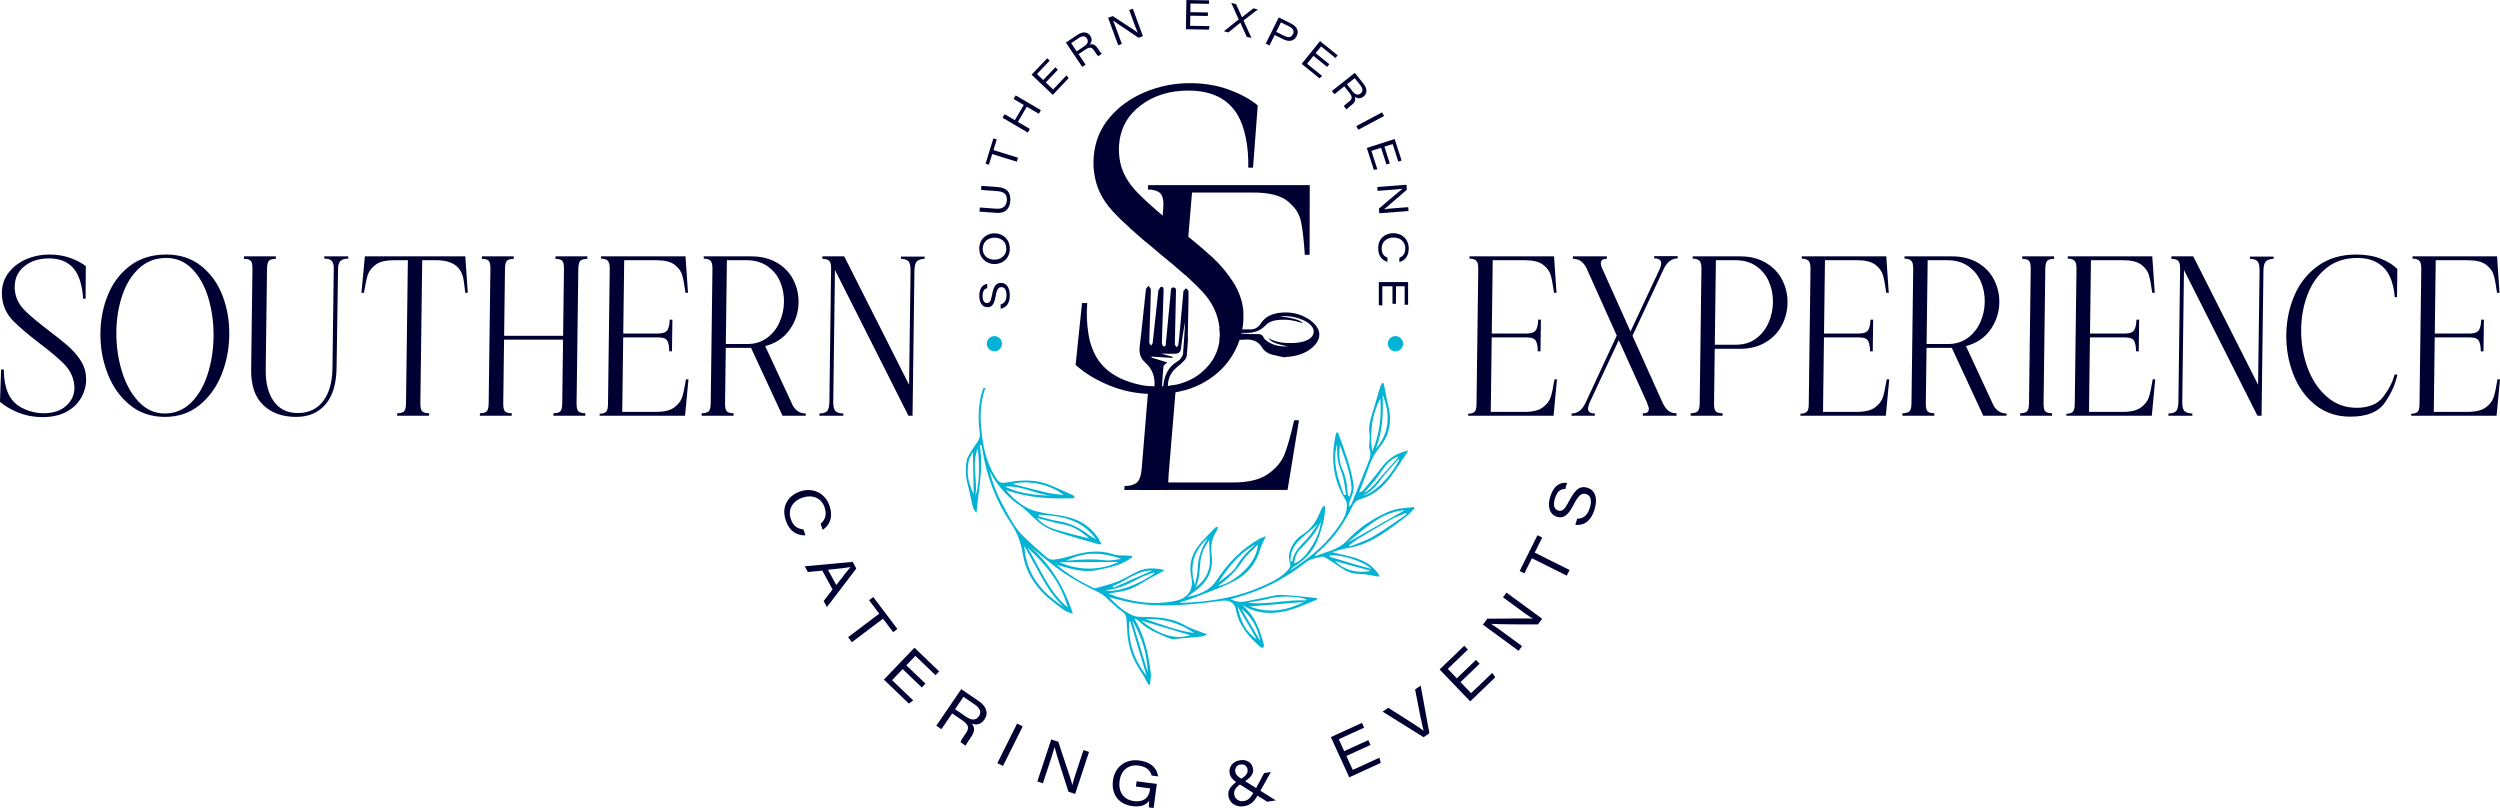 <?xml version="1.0" encoding="UTF-8"?><svg id="Layer_2" xmlns="http://www.w3.org/2000/svg" viewBox="0 0 1000.122 323.242"><g id="Components"><g id="d6a201e0-e1b5-4312-9e2a-963b17686416_1"><path d="M1.535,147.83c-.027,2.127.202,4.269.691,6.423.486,2.157,1.328,4.023,2.523,5.602,1.374,1.763,3.239,3.114,5.595,4.054,2.357.943,4.72,1.412,7.088,1.412,3.766,0,6.754-.97,8.967-2.915,2.21-1.943,3.335-4.342,3.372-7.197.011-.789-.07-1.579-.243-2.369-.511-2.733-1.877-5.208-4.094-7.425-2.22-2.217-5.494-4.965-9.823-8.244-4.453-3.401-7.845-6.288-10.184-8.656-2.337-2.369-3.793-5.04-4.359-8.015-.23-1.033-.337-2.156-.321-3.372.041-3.098.954-5.8,2.747-8.109,1.791-2.306,4.137-4.083,7.037-5.328,2.901-1.244,5.992-1.869,9.271-1.869,2.976,0,5.735.457,8.273,1.367,2.539.911,4.621,2.004,6.244,3.279l-.079,13.028h-1.001c-.095-2.125-.401-4.175-.923-6.149-.52-1.973-1.228-3.629-2.121-4.966-2.267-3.338-5.798-5.01-10.595-5.01-3.949,0-7.209,1.034-9.788,3.098-2.577,2.065-3.889,4.798-3.933,8.2-.016,1.216.15,2.459.499,3.735.638,2.248,1.993,4.359,4.063,6.331,2.071,1.974,5.09,4.48,9.059,7.517,3.126,2.369,5.593,4.328,7.395,5.877,1.802,1.549,3.403,3.294,4.805,5.237,1.403,1.945,2.272,3.979,2.609,6.103.108,1.094.159,1.884.153,2.37-.035,2.674-.737,5.163-2.102,7.469-1.367,2.309-3.348,4.145-5.947,5.513-2.599,1.366-5.752,2.049-9.456,2.049-3.401,0-6.583-.592-9.543-1.776-2.962-1.184-5.433-2.626-7.415-4.327l.442-12.937h1.094Z" style="fill:#003; stroke-width:0px;"/><path d="M80.464,106.379c3.817,3.037,6.666,7,8.547,11.888,1.881,4.891,2.783,10.128,2.712,15.715-.073,5.649-1.114,10.964-3.121,15.944-2.01,4.981-4.946,9.033-8.812,12.162-3.867,3.129-8.473,4.691-13.818,4.691-5.466,0-10.154-1.594-14.059-4.784-3.908-3.188-6.859-7.362-8.857-12.527-1.999-5.162-2.961-10.597-2.886-16.307.072-5.526,1.109-10.673,3.114-15.441,2.006-4.767,4.971-8.61,8.895-11.524,3.924-2.916,8.712-4.374,14.36-4.374,5.466,0,10.108,1.519,13.926,4.556ZM76.385,161.131c2.92-2.855,5.141-6.635,6.66-11.342,1.518-4.706,2.312-9.732,2.381-15.078.07-5.405-.607-10.522-2.033-15.351-1.427-4.828-3.577-8.731-6.453-11.708-2.878-2.973-6.351-4.462-10.421-4.462-4.251,0-7.868,1.366-10.848,4.099-2.983,2.733-5.231,6.347-6.746,10.842-1.515,4.495-2.308,9.323-2.374,14.485-.07,5.466.65,10.72,2.165,15.761,1.512,5.042,3.752,9.142,6.718,12.297,2.965,3.16,6.453,4.739,10.461,4.739,4.068,0,7.564-1.427,10.487-4.282Z" style="fill:#003; stroke-width:0px;"/><path d="M139.308,103.464c-1.155,0-2.068.213-2.743.637-.673.425-1.109,1.308-1.309,2.642l-.614,40.45c-.083,6.377-1.557,11.236-4.424,14.575-2.867,3.342-6.793,5.011-11.772,5.011-5.466,0-9.85-1.579-13.15-4.737-3.3-3.157-4.907-7.893-4.825-14.212l.52-40.268c.023-1.759-.236-2.869-.776-3.324s-1.419-.683-2.633-.683l.012-1.003h12.754l-.012,1.003c-1.216,0-2.098.228-2.652.683-.551.455-.84,1.565-.863,3.324l-.52,40.268c-.07,5.407,1.015,9.658,3.251,12.754,2.237,3.098,5.422,4.647,9.552,4.647,4.373,0,7.765-1.594,10.174-4.784,2.411-3.187,3.652-7.606,3.725-13.254l.524-40.54c-.165-1.336-.55-2.201-1.151-2.596-.603-.394-1.481-.592-2.634-.592l.011-.912h9.566l-.011.912Z" style="fill:#003; stroke-width:0px;"/><path d="M187.141,117.129h-1.001c-.056-.424-.264-2.019-.621-4.784-.362-2.763-1.457-4.828-3.292-6.194-1.836-1.366-4.393-2.05-7.673-2.05h-5.648l-.74,57.212c-.023,1.763.251,2.87.823,3.325.571.455,1.464.683,2.679.683l-.014,1.003h-12.754l.014-1.003c1.214,0,2.098-.228,2.649-.683.554-.455.84-1.562.863-3.325l.74-57.212h-5.557c-3.279,0-5.716.592-7.309,1.776-1.596,1.183-2.647,2.535-3.151,4.053-.507,1.519-1.023,3.918-1.552,7.198h-1.001l1.373-14.577h40.176l.996,14.577Z" style="fill:#003; stroke-width:0px;"/><path d="M234.962,103.555c-1.216,0-2.114.228-2.697.683-.583.455-.886,1.565-.909,3.324l-.695,53.751c-.023,1.763.252,2.87.823,3.325.571.455,1.464.683,2.679.683l-.014,1.003h-12.754l.014-1.003c1.214,0,2.098-.228,2.651-.683s.84-1.562.863-3.325l.329-25.418h-23.596l-.329,25.418c-.023,1.763.237,2.87.776,3.325.542.455,1.419.683,2.634.683l-.014,1.003h-12.754l.014-1.003c1.214,0,2.098-.228,2.651-.683.553-.455.84-1.562.863-3.325l.695-53.751c.023-1.759-.236-2.869-.776-3.324s-1.419-.683-2.633-.683l.012-1.003h12.754l-.012,1.003c-1.216,0-2.098.228-2.652.683-.551.455-.84,1.565-.863,3.324l-.345,26.785h23.596l.345-26.785c.023-1.759-.236-2.869-.776-3.324s-1.419-.683-2.633-.683l.012-1.003h12.754l-.012,1.003Z" style="fill:#003; stroke-width:0px;"/><path d="M275.425,151.747l-1.373,14.577h-34.163l.011-.82c1.092,0,1.915-.228,2.469-.683.551-.457.837-1.443.858-2.962l.702-54.297c.023-1.698-.268-2.806-.867-3.324-.602-.515-1.478-.774-2.632-.774l.011-.912h33.799l.996,14.577h-1.001c-.446-3.281-.9-5.679-1.365-7.198-.468-1.518-1.482-2.87-3.045-4.053-1.565-1.184-3.987-1.776-7.266-1.776h-12.846l-.379,29.335h14.121c1.945-.06,3.166-.592,3.666-1.595.497-1.001.759-2.323.779-3.962h1.094l-.164,12.663h-1.094c.022-1.64-.205-2.974-.676-4.008-.473-1.033-1.68-1.549-3.623-1.549h-14.121l-.386,29.79h13.483c3.281,0,5.717-.592,7.312-1.776,1.594-1.184,2.642-2.535,3.151-4.054.504-1.516,1.02-3.916,1.549-7.197h1.003Z" style="fill:#003; stroke-width:0px;"/><path d="M317.196,162.316c1.248,2.065,2.965,3.098,5.152,3.098l-.012.911h-9.292l-12.585-27.148h-10.113l-.287,22.137c-.023,1.763.237,2.87.776,3.325.542.455,1.419.683,2.634.683l-.014,1.003h-12.754l.014-1.003c1.214,0,2.113-.228,2.695-.683.584-.455.886-1.562.909-3.325l.695-53.751c.023-1.698-.268-2.806-.867-3.324-.602-.515-1.478-.774-2.632-.774l.011-.912h18.858c4.13,0,7.643.866,10.534,2.598,2.894,1.73,5.05,4.007,6.472,6.831,1.42,2.824,2.111,5.817,2.071,8.975-.053,4.007-1.239,7.652-3.558,10.931-2.32,3.281-5.582,5.466-9.788,6.56l11.081,23.869ZM298.929,137.627c3.037,0,5.659-.805,7.866-2.415,2.207-1.609,3.889-3.704,5.046-6.286,1.157-2.582,1.755-5.297,1.791-8.154.038-2.915-.489-5.633-1.58-8.154-1.092-2.521-2.781-4.569-5.068-6.149-2.289-1.579-5.042-2.369-8.261-2.369h-7.926l-.434,33.526h8.564Z" style="fill:#003; stroke-width:0px;"/><path d="M369.896,102.644l-.011.911c-1.275,0-2.267.305-2.973.911-.707.608-1.072,1.884-1.098,3.825l-.751,58.033h-1.64l-29.4-58.307-.682,52.657c-.026,2.006.306,3.296.997,3.873.691.577,1.705.866,3.041.866l-.012.911h-9.566l.012-.911c1.335,0,2.327-.289,2.972-.866.645-.577.981-1.867,1.007-3.873l.687-53.113c.023-1.698-.252-2.792-.823-3.278-.572-.485-1.464-.729-2.678-.729l.012-1.003h8.746l25.938,51.382.59-45.644c.027-2.003-.291-3.293-.953-3.87-.66-.577-1.627-.866-2.903-.866l.011-.911h9.475Z" style="fill:#003; stroke-width:0px;"/><path d="M622.874,151.747l-1.373,14.577h-34.163l.011-.82c1.092,0,1.915-.228,2.469-.683.551-.457.837-1.443.858-2.962l.702-54.297c.023-1.698-.268-2.806-.867-3.324-.602-.515-1.478-.774-2.632-.774l.011-.912h33.799l.996,14.577h-1.001c-.446-3.281-.9-5.679-1.365-7.198-.468-1.518-1.482-2.87-3.045-4.053-1.565-1.184-3.987-1.776-7.266-1.776h-12.846l-.379,29.335h14.121c1.945-.06,3.166-.592,3.666-1.595.497-1.001.759-2.323.779-3.962h1.094l-.164,12.663h-1.094c.022-1.64-.205-2.974-.676-4.008-.473-1.033-1.68-1.549-3.623-1.549h-14.121l-.386,29.79h13.483c3.281,0,5.717-.592,7.312-1.776,1.594-1.184,2.642-2.535,3.151-4.054.504-1.516,1.02-3.916,1.549-7.197h1.003Z" style="fill:#003; stroke-width:0px;"/><path d="M667.532,164.411c.78.608,1.84.911,3.176.911l-.014,1.003h-13.483l.014-1.003c.787.062,1.381-.06,1.781-.364.398-.302.602-.728.608-1.275.008-.606-.224-1.396-.698-2.369h.092l-11.426-25.235-11.807,25.325c-.316.912-.476,1.61-.482,2.096-.016,1.275.886,1.913,2.709,1.913l-.012.911h-9.293l.012-.911c2.308,0,4.117-1.306,5.426-3.918l12.652-27.24-12.31-27.422c-.714-1.153-1.464-1.988-2.245-2.506-.783-.515-1.781-.774-2.995-.774l.012-1.003h13.574l-.012,1.003c-1.58-.06-2.376.516-2.392,1.73-.005.425.079.912.255,1.458l11.6,25.873,11.806-25.236c.313-.787.474-1.457.481-2.003.018-1.336-.917-2.006-2.798-2.006l.012-.911h9.383l-.012.911c-2.247,0-4.056,1.308-5.424,3.918l-12.648,27.057,12.131,26.966c.77,1.458,1.546,2.492,2.329,3.098Z" style="fill:#003; stroke-width:0px;"/><path d="M706.56,105.195c2.893,1.763,5.049,4.053,6.471,6.877,1.42,2.825,2.111,5.847,2.069,9.066-.041,3.157-.794,6.149-2.258,8.973-1.464,2.824-3.634,5.102-6.51,6.834-2.88,1.73-6.32,2.596-10.329,2.596h-10.022l-.282,21.772c-.023,1.763.237,2.87.776,3.325.542.455,1.419.683,2.634.683l-.014,1.003h-12.754l.014-1.003c1.214,0,2.113-.228,2.695-.683.584-.455.886-1.562.909-3.325l.695-53.751c.023-1.698-.268-2.806-.867-3.324-.602-.515-1.478-.774-2.632-.774l.011-.912h18.858c4.13,0,7.643.882,10.534,2.642ZM694.568,137.901c3.037,0,5.657-.805,7.866-2.415,2.206-1.609,3.888-3.72,5.046-6.332,1.157-2.611,1.756-5.374,1.793-8.289.038-2.916-.505-5.649-1.625-8.201-1.122-2.55-2.811-4.614-5.067-6.194-2.258-1.579-4.998-2.369-8.216-2.369h-7.926l-.436,33.8h8.564Z" style="fill:#003; stroke-width:0px;"/><path d="M755.789,151.747l-1.373,14.577h-34.163l.011-.82c1.092,0,1.915-.228,2.469-.683.551-.457.837-1.443.858-2.962l.702-54.297c.023-1.698-.268-2.806-.867-3.324-.602-.515-1.478-.774-2.632-.774l.011-.912h33.799l.996,14.577h-1.001c-.446-3.281-.9-5.679-1.365-7.198-.468-1.518-1.482-2.87-3.045-4.053-1.565-1.184-3.987-1.776-7.266-1.776h-12.846l-.379,29.335h14.121c1.945-.06,3.166-.592,3.666-1.595.497-1.001.759-2.323.779-3.962h1.094l-.164,12.663h-1.094c.022-1.64-.205-2.974-.676-4.008-.473-1.033-1.68-1.549-3.623-1.549h-14.121l-.386,29.79h13.483c3.281,0,5.717-.592,7.312-1.776,1.594-1.184,2.642-2.535,3.151-4.054.504-1.516,1.02-3.916,1.549-7.197h1.003Z" style="fill:#003; stroke-width:0px;"/><path d="M797.56,162.316c1.248,2.065,2.965,3.098,5.152,3.098l-.012.911h-9.292l-12.585-27.148h-10.113l-.287,22.137c-.023,1.763.237,2.87.776,3.325.542.455,1.419.683,2.634.683l-.014,1.003h-12.754l.014-1.003c1.214,0,2.113-.228,2.695-.683.584-.455.886-1.562.909-3.325l.695-53.751c.023-1.698-.268-2.806-.867-3.324-.602-.515-1.478-.774-2.632-.774l.011-.912h18.858c4.13,0,7.643.866,10.534,2.598,2.894,1.73,5.05,4.007,6.472,6.831,1.42,2.824,2.111,5.817,2.071,8.975-.053,4.007-1.239,7.652-3.558,10.931-2.32,3.281-5.582,5.466-9.788,6.56l11.081,23.869ZM779.293,137.627c3.037,0,5.659-.805,7.866-2.415,2.207-1.609,3.889-3.704,5.046-6.286,1.157-2.582,1.755-5.297,1.791-8.154.038-2.915-.489-5.633-1.58-8.154-1.092-2.521-2.781-4.569-5.068-6.149-2.289-1.579-5.042-2.369-8.261-2.369h-7.926l-.434,33.526h8.564Z" style="fill:#003; stroke-width:0px;"/><path d="M821.734,103.555c-1.216,0-2.098.228-2.652.683-.551.455-.84,1.565-.863,3.324l-.695,53.751c-.023,1.763.237,2.87.776,3.325.542.455,1.419.683,2.634.683l-.014,1.003h-12.754l.014-1.003c1.214,0,2.098-.228,2.651-.683.553-.455.84-1.562.863-3.325l.695-53.751c.023-1.759-.236-2.869-.776-3.324-.541-.455-1.419-.683-2.633-.683l.012-1.003h12.754l-.012,1.003Z" style="fill:#003; stroke-width:0px;"/><path d="M862.197,151.747l-1.373,14.577h-34.163l.011-.82c1.092,0,1.915-.228,2.469-.683.551-.457.837-1.443.858-2.962l.702-54.297c.023-1.698-.268-2.806-.867-3.324-.602-.515-1.478-.774-2.632-.774l.011-.912h33.799l.996,14.577h-1.001c-.446-3.281-.9-5.679-1.365-7.198-.468-1.518-1.482-2.87-3.045-4.053-1.565-1.184-3.987-1.776-7.266-1.776h-12.846l-.379,29.335h14.121c1.945-.06,3.166-.592,3.666-1.595.497-1.001.759-2.323.779-3.962h1.094l-.164,12.663h-1.094c.022-1.64-.205-2.974-.676-4.008-.473-1.033-1.68-1.549-3.623-1.549h-14.121l-.386,29.79h13.483c3.281,0,5.717-.592,7.312-1.776,1.594-1.184,2.642-2.535,3.151-4.054.504-1.516,1.02-3.916,1.549-7.197h1.003Z" style="fill:#003; stroke-width:0px;"/><path d="M909.567,102.644l-.011.911c-1.275,0-2.267.305-2.973.911-.707.608-1.072,1.884-1.098,3.825l-.751,58.033h-1.64l-29.4-58.307-.682,52.657c-.026,2.006.306,3.296.997,3.873.691.577,1.705.866,3.041.866l-.012.911h-9.566l.012-.911c1.335,0,2.327-.289,2.972-.866.645-.577.981-1.867,1.007-3.873l.687-53.113c.023-1.698-.252-2.792-.823-3.278-.572-.485-1.464-.729-2.678-.729l.012-1.003h8.746l25.938,51.382.59-45.644c.027-2.003-.291-3.293-.953-3.87-.66-.577-1.627-.866-2.903-.866l.011-.911h9.475Z" style="fill:#003; stroke-width:0px;"/><path d="M926.288,162.042c-3.908-3.098-6.846-7.166-8.815-12.208-1.97-5.041-2.917-10.353-2.846-15.943.072-5.587,1.156-10.825,3.255-15.715,2.098-4.888,5.246-8.838,9.446-11.842,4.198-3.007,9.273-4.511,15.226-4.511,3.766,0,7.068.562,9.908,1.686,2.84,1.125,5.038,2.506,6.598,4.144l-.145,11.207h-.911c-.102-1.64-.384-3.339-.846-5.102-.465-1.76-1.111-3.309-1.943-4.647-1.072-1.76-2.633-3.187-4.682-4.281-2.053-1.094-4.535-1.64-7.45-1.64-4.861,0-8.96,1.321-12.306,3.962-3.344,2.642-5.864,6.136-7.56,10.478-1.695,4.343-2.576,9.034-2.641,14.075-.069,5.345.76,10.417,2.491,15.214,1.729,4.798,4.289,8.701,7.683,11.707,3.392,3.006,7.396,4.51,12.013,4.51,4.858,0,8.4-1.458,10.624-4.374,2.224-2.913,3.751-5.889,4.58-8.927h1.094c-.718,3.706-2.374,7.442-4.974,11.205-2.599,3.767-7.21,5.649-13.829,5.649-5.407,0-10.063-1.549-13.971-4.647Z" style="fill:#003; stroke-width:0px;"/><path d="M1000.122,151.747l-1.373,14.577h-34.163l.011-.82c1.092,0,1.915-.228,2.469-.683.551-.457.837-1.443.858-2.962l.702-54.297c.023-1.698-.268-2.806-.867-3.324-.602-.515-1.478-.774-2.632-.774l.011-.912h33.799l.996,14.577h-1.001c-.446-3.281-.9-5.679-1.365-7.198-.468-1.518-1.482-2.87-3.045-4.053-1.565-1.184-3.987-1.776-7.266-1.776h-12.846l-.379,29.335h14.121c1.945-.06,3.166-.592,3.666-1.595.497-1.001.759-2.323.779-3.962h1.094l-.164,12.663h-1.094c.022-1.64-.205-2.974-.676-4.008-.473-1.033-1.68-1.549-3.623-1.549h-14.121l-.386,29.79h13.483c3.281,0,5.717-.592,7.312-1.776,1.594-1.184,2.642-2.535,3.151-4.054.504-1.516,1.02-3.916,1.549-7.197h1.003Z" style="fill:#003; stroke-width:0px;"/><path d="M322.22,214.181c-3.2.02-6.292-1.284-7.9-6.081-1.87-5.578,1.016-9.909,5.838-11.525,4.798-1.608,9.893.418,11.692,5.783,1.624,4.844-.209,8.009-2.752,9.597l-.815-2.433c1.527-1.328,2.705-3.222,1.598-6.531-1.292-3.853-4.936-5.234-8.812-3.934-3.806,1.275-6.03,4.597-4.725,8.496,1.062,3.167,2.829,3.968,5.075,4.242l.801,2.387Z" style="fill:#003; stroke-width:0px;"/><path d="M328.974,228.278l-5.803.545-1.237-2.275,19.176-1.782,1.454,2.672-11.757,15.419-1.31-2.407,3.575-4.641-4.098-7.531ZM334.563,234.06c3.255-4.24,4.802-6.245,5.663-7.166l-.012-.022c-1.186.219-4.428.623-8.987,1.058l3.336,6.13Z" style="fill:#003; stroke-width:0px;"/><path d="M351.729,245.501l-4.07-5.392,1.691-1.275,9.642,12.773-1.691,1.278-4.055-5.373-12.436,9.388-1.517-2.011,12.436-9.386Z" style="fill:#003; stroke-width:0px;"/><path d="M368.764,275.014l-7.653-7.342-4.24,4.418,8.443,8.103-1.715,1.286-10.007-9.601,12.237-12.754,9.863,9.463-1.448,1.509-8.048-7.721-3.619,3.772,7.653,7.342-1.466,1.527Z" style="fill:#003; stroke-width:0px;"/><path d="M380.91,285.404l-4.295,6.302-2.038-1.391,9.964-14.62,6.981,4.757c2.987,2.036,4.078,4.769,2.31,7.365-1.206,1.772-2.948,2.425-5.063,1.677.787.927,1.612,2.547-.142,5.12l-.436.639c-.756,1.113-1.6,2.348-1.855,3.078l-2.101-1.432c.209-.793,1.008-1.876,1.849-3.112l.324-.474c1.472-2.162,1.091-3.417-1.482-5.171l-4.017-2.737ZM382.062,283.715l4.406,3.003c2.287,1.559,3.966,1.529,5.16-.223,1.081-1.586.495-3.159-1.709-4.664l-4.489-3.058-3.368,4.941Z" style="fill:#003; stroke-width:0px;"/><path d="M409.144,290.579l-7.896,15.836-2.253-1.123,7.896-15.836,2.253,1.123Z" style="fill:#003; stroke-width:0px;"/><path d="M414.99,312.612l5.556-16.806,2.841.941c2.05,6.505,5.185,15.208,5.56,17.248l.047.016c.554-2.231,1.462-4.899,2.362-7.62l2.091-6.318,2.224.734-5.556,16.806-2.675-.884c-1.399-4.191-4.98-15.431-5.538-17.795l-.049-.016c-.6,2.218-1.383,4.583-2.368,7.567l-2.271,6.862-2.224-.734Z" style="fill:#003; stroke-width:0px;"/><path d="M461.502,323.242l-1.904-.256c-.014-.454.047-1.853.148-2.62-1.411,1.724-3.36,2.571-6.795,2.113-5.536-.738-8.437-4.824-7.709-10.285.689-5.167,4.735-8.725,10.593-7.945,5.238.698,7.131,3.666,7.452,6.351l-2.569-.343c-.446-1.746-1.768-3.53-5.179-3.985-4.398-.588-7.133,2.192-7.657,6.122-.554,4.151,1.389,7.505,5.712,8.081,3.658.489,5.982-1.089,6.442-4.548l.071-.519-5.686-.758.28-2.099,8.082,1.075-1.282,9.615Z" style="fill:#003; stroke-width:0px;"/><path d="M508.399,308.857l-4.187,7.478,6.166,3.861-3.447.531-3.853-2.429c-1.322,2.22-2.642,3.786-5.4,4.212-3.841.594-5.893-1.762-6.241-4.027-.324-2.091.501-3.605,3.088-5.619-1.385-.969-2.377-2.003-2.63-3.65-.355-2.291,1.103-4.607,4.155-5.079,3.202-.493,4.931,1.405,5.24,3.401.296,1.92-.732,3.265-3.163,4.976l4.382,2.75,3.183-5.986,2.707-.418ZM501.399,317.221l-5.361-3.38c-2.251,1.582-2.451,2.9-2.273,4.055.26,1.675,1.805,2.871,3.749,2.571,1.699-.262,2.585-1.054,3.885-3.246ZM494.162,308.711c.166,1.083.85,1.91,2.476,2.818,1.983-1.365,2.658-2.377,2.46-3.656-.166-1.085-.988-2.318-2.835-2.034-1.549.239-2.318,1.468-2.101,2.871Z" style="fill:#003; stroke-width:0px;"/><path d="M548.274,298.009l-9.652,4.412,2.549,5.572,10.648-4.869.564,2.07-12.618,5.771-7.354-16.084,12.436-5.688.87,1.904-10.149,4.639,2.176,4.757,9.65-4.412.882,1.926Z" style="fill:#003; stroke-width:0px;"/><path d="M569.5,294.914l-16.382-10.224,2.263-1.549,8.662,5.515c3.202,2.034,4.577,3.025,5.426,3.652l.041-.028c-.266-.874-.663-2.865-1.357-5.953l-2.04-10.528,2.22-1.519,3.49,19.044-2.324,1.59Z" style="fill:#003; stroke-width:0px;"/><path d="M591.919,265.531l-7.653,7.354,4.248,4.42,8.443-8.115,1.217,1.768-10.007,9.617-12.26-12.754,9.863-9.48,1.45,1.509-8.048,7.736,3.626,3.774,7.653-7.357,1.468,1.527Z" style="fill:#003; stroke-width:0px;"/><path d="M607.506,260.362l-14.263-10.459,1.768-2.411c6.817.057,16.055-.241,18.112.03l.028-.041c-1.951-1.215-4.205-2.9-6.515-4.593l-5.363-3.934,1.385-1.888,14.261,10.459-1.665,2.271c-4.414.036-16.203-.022-18.62-.221l-.03.041c1.922,1.255,3.932,2.729,6.462,4.585l5.826,4.272-1.385,1.888Z" style="fill:#003; stroke-width:0px;"/><path d="M612.835,223.328l-3.013,6.045-1.896-.945,7.14-14.32,1.896.945-3.003,6.022,13.941,6.951-1.123,2.253-13.941-6.951Z" style="fill:#003; stroke-width:0px;"/><path d="M630.956,207.501c2.19.002,4.021-1.022,5.047-4.329,1.034-3.332.148-5.014-1.423-5.501-1.665-.517-2.977.093-5.073,4.242-2.427,4.802-4.398,5.521-6.708,4.806-2.973-.923-3.792-4.254-2.648-7.943,1.705-5.497,4.984-5.888,6.756-5.548l-.746,2.403c-1.275-.004-3.021.237-4.128,3.806-.752,2.427-.408,4.256,1.282,4.781,1.381.428,2.476.01,4.313-3.646,2.938-5.765,5.12-6.158,7.476-5.426,2.689.833,4.331,3.69,2.752,8.782-1.462,4.712-4.366,6.42-7.659,6.024l.76-2.451Z" style="fill:#003; stroke-width:0px;"/><path d="M565.851,203.4c-1.086,1.078-2.068,2.287-3.278,3.209-3.323,2.53-6.616,5.13-10.155,7.347-4.172,2.612-8.637,4.689-13.681,5.371-1.869.253-3.671.95-5.893,1.549,7.436,1.977,15.055,2.399,19.078,9.658-.407.157-.72.097-1.034.048-2.213-.344-4.426-.935-6.64-.96-2.353-.026-4.493-.449-6.448-1.672-2.29-1.432-4.498-2.989-6.782-4.431-.64-.404-1.505-.953-2.123-.819-2.275.492-4.601.767-6.573,2.321-6.879,5.422-14.47,9.673-22.851,12.512-2.369.803-4.785,1.478-7.179,2.212,1.551.608,3.185,1.225,4.7,1.026,3.392-.445,6.718-1.33,10.085-1.97,1.926-.366,3.894-.933,5.816-.831,4.656.249,9.296.836,13.941,1.299.06.006.105.17.193.321-.206.16-.393.385-.634.48-3.394,1.33-6.722,2.88-10.214,3.902-4.921,1.44-9.992,1.789-14.999.116-1.475-.493-2.831-1.333-4.242-2.013,5.098,4.081,6.997,9.828,8.659,15.684.124.437-.151.979-.241,1.472-.444-.169-.988-.231-1.318-.523-4.649-4.128-8.565-8.672-9.658-15.026-.434-2.525-2.689-3.683-5.339-3.373-5.258.615-10.515,1.326-15.798,1.649-6.817.417-13.664.379-20.429-.861-2.973-.545-5.891-1.387-9.027-2.141,2.939,3.075,5.894,5.871,9.811,7.408.894.351,1.949.392,2.933.412,5.927.124,11.827.107,17.236,3.259,2.258,1.316,4.867,2.052,7.32,3.042.5.202,1.02.358,1.531.535.014.136.028.272.042.408-.708.216-1.401.552-2.125.627-3.584.372-7.172.708-10.766.976-.761.057-1.623-.07-2.316-.381-4.207-1.884-8.614-3.44-11.93-6.852-.459-.472-1.184-.697-1.786-1.036,4.178,7.08,5.857,14.616,6.669,22.376.144,1.379-.274,2.81-.432,4.217-.187-.015-.373-.029-.56-.044-1.001-1.768-1.878-3.617-3.026-5.289-3.446-5.023-5.258-10.515-5.462-16.527-.047-1.38-.222-2.757-.258-4.137-.042-1.634-.792-2.735-2.203-3.63-1.174-.745-2.13-1.816-3.211-2.709-1.833-1.515-3.211-3.414-5.538-4.536-4.858-2.343-9.681-4.881-14.131-7.89-4.836-3.27-9.233-7.166-13.821-10.789,8.392,7.245,13.949,16.285,17.428,27.078-1.11-.378-2.11-.536-2.895-1.026-1.474-.922-2.831-2.028-4.225-3.071-6.771-5.07-11.546-11.348-12.92-19.803-.701-4.312-2.077-8.301-4.651-12.11-6.038-8.933-9.802-18.836-11.486-29.436-.102-.642-.289-1.271-.436-1.907-.225.007-.45.013-.675.02,1.724,9.143-.592,17.991-1.221,26.996-1.51-1.326-1.722-3.074-2.073-4.787-.431-2.105-.862-4.215-1.432-6.287-.899-3.269-1.045-6.554-.449-9.851.162-.894.604-1.776,1.084-2.566,1.005-1.653,2.069-3.277,3.208-4.844.871-1.198,1.099-2.413.897-3.882-.72-5.253-.568-10.481.762-15.628.197-.761.54-1.485.816-2.226.256.067.511.135.767.202-.136.296-.303.581-.403.888-1.49,4.59-1.795,9.313-1.407,14.09.576,7.099,1.688,14.063,5.625,20.317,1.63,2.59,2,2.851,5.031,2.389.223-.034.444-.078.666-.117,5.537-.982,11.02-.936,16.321,1.225,3.069,1.251,6.072,2.663,9.092,4.028.262.118.432.435.645.66-.045.181-.09.362-.135.542-9.217.373-18.354-.064-27.274-3.26,2.683,3.187,5.752,5.94,9.597,7.656,1.763.786,3.741,1.166,5.659,1.538,3.371.653,6.841.899,10.14,1.79,4.46,1.204,8.221,3.691,10.985,7.425.688.93,1.151,2.019,1.856,3.282-.715.002-.943.052-1.14-.005-5.692-1.653-11.439-3.149-17.045-5.053-2.558-.869-5.142-2.201-7.171-3.934-2.928-2.501-5.392-5.521-8.783-7.527-.574-.34-1.051-.842-1.563-1.28-3.802-3.246-6.795-7.104-9.083-11.509,1.241,5.273,3.377,10.186,5.997,14.925,2.185,3.953,4.2,8.026,7.53,11.22,2.994,2.872,6.085,5.652,9.243,8.348.719.614,1.947,1.098,2.845.982,2.386-.31,4.771-.828,7.065-1.54,5.537-1.72,11.026-2.49,16.771-.632,1.863.603,3.995.395,6.004.549.508.039,1.019.046,1.529.069l.103.544c-4.192,3.352-9.445,4.212-14.543,5.256-5.391,1.105-10.52-.838-15.688-2.151,4.411,3.687,9.261,6.611,14.397,9.093.339.164.801.327,1.127.233,3.012-.862,6.091-1.58,8.982-2.738,2.851-1.142,5.442-2.883,8.264-4.108,3.22-1.398,6.61-1.325,10.37-.389-.589.377-.845.561-1.118.713-2.738,1.518-5.566,2.902-8.196,4.582-2.597,1.66-5.341,2.795-8.385,3.302-1.607.268-3.212.544-4.817.816,8.846,3.322,17.807,4.814,27.105,2.829,4.931-1.053,7.119-4.786,6.124-9.395-.959-4.44-.132-8.454,2.38-11.972,2.04-2.858,4.723-5.274,7.149-7.862.173-.185.568-.169,1.186-.333-.237.711-.294,1.208-.545,1.58-1.991,2.948-2.498,6.159-2.047,9.652.817,6.337-1.793,11.157-7.017,14.745-.937.643-1.802,1.386-2.7,2.083,4.702-.956,8.956-2.501,11.639-6.614,4.51-6.913,10.143-12.729,17.485-16.827.57-.318,1.235-.474,2.32-.879-.951,2.104-1.899,3.631-2.346,5.292-1.552,5.761-5.254,10.038-10.365,12.669-5.682,2.926-11.862,4.941-17.844,7.309-1.202.476-2.487.752-3.929,1.178.351.137.453.212.553.21,12.149-.306,23.88-2.364,34.821-7.714,3.08-1.506,6.081-3.11,8.24-5.869.6-.767.742-1.397.461-2.396-.343-1.216-.506-2.622-.232-3.83.71-3.13,2.577-5.768,5.241-7.457,3.841-2.435,5.886-5.923,7.403-9.918.219-.577.68-1.065,1.029-1.594.203.075.407.149.61.224-.017.845.025,1.696-.063,2.533-.353,3.361-1.365,6.52-2.475,9.726-1.825,5.271-5.246,8.978-9.877,11.877-.667.417-1.167,1.089-1.744,1.643,6.888-4.473,13.339-9.408,18.239-16.003,2.286-3.078,4.641-6.15,4.676-10.217.006-.72-.195-1.547-.582-2.155-4.007-6.292-5.413-13.138-4.786-20.416.151-1.756.464-3.498.751-5.239.077-.465.331-.901.601-1.601.377.463.568.608.635.794,2.328,6.535,4.886,13.005,5.947,19.896.334,2.167-.108,4.143-1.075,6.089-.434.873-.524,1.911-.771,2.875.178.061.356.121.533.182.264-.511.571-1.005.786-1.536,2.138-5.271,4.262-10.547,6.386-15.824.745-1.851,1.44-3.664.552-5.739-.297-.693.024-1.63.043-2.456.026-1.157.207-2.341.014-3.466-.479-2.786.198-5.351,1.036-7.956,1.147-3.563,2.111-7.184,3.197-10.767.176-.58.573-1.093.868-1.637.183.053.365.107.548.16.125.571.26,1.141.375,1.714.469,2.331.812,4.693,1.42,6.989,1.609,6.078.685,11.769-3.205,16.61-2.396,2.982-3.995,6.168-5.096,9.711-.213.684-.497,1.347-.757,2.017-.842,2.175-1.688,4.348-2.533,6.522.707-.141,1.245-.375,1.576-.773,2.469-2.974,5.023-5.891,7.298-9.004,1.827-2.499,4.049-4.408,6.867-5.667,1.083-.484,2.255-.781,3.773-1.293-.306.693-.379.952-.522,1.165-2.099,3.124-4.122,6.3-6.333,9.345-3.064,4.22-6.974,7.512-12.135,8.976-1.619.459-2.402,1.222-3.073,2.603-2.893,5.948-6.417,11.495-11.216,16.174-1.289,1.257-2.636,2.456-3.957,3.682.087.124.175.248.262.373,4.336-1.893,9.107-2.414,12.714-6.382,4.351-4.788,9.927-8.434,15.923-11.175,3.303-1.51,7.009-1.78,10.633-2.075.11.174.22.349.33.523ZM411.108,219.142c5.051,8.239,8.38,17.51,16.065,23.893-2.654-9.676-8.655-17.205-16.065-23.893ZM425.582,242.798c-3.862-3.652-6.521-7.64-8.855-11.848-2.316-4.176-4.611-8.363-6.915-12.545.575,10.876,6.511,18.434,15.77,24.393ZM496.969,224.599c-2.346,3.523-5.156,6.47-8.569,8.939-.357.258-.697.538-1.151.89,5.289-.742,15.421-8.114,15.977-16.542-2.114,2.219-4.588,4.207-6.257,6.713ZM480.175,225.046c-.263,3.402-.369,6.805-1.905,9.97,4.095-2.976,6.047-6.904,5.728-11.911-.149-2.338-.178-4.683-.261-7.021-1.867,2.657-3.303,5.614-3.562,8.962ZM422.415,211.863c4.419,1.335,8.896,2.481,13.416,3.583-2.61-2.238-5.356-4.273-8.729-5.262-1.618-.474-3.32-.661-4.961-1.068-2.39-.593-4.759-1.268-7.258-1.94,1.982,2.481,4.653,3.816,7.531,4.686ZM556.058,208.048c-4.565,2.56-9.037,5.279-13.513,7.987-1.016.615-1.895,1.444-2.837,2.175.069.156.138.313.207.469,3.113-1.291,6.428-2.257,9.292-3.948,4.659-2.749,9.025-5.972,13.514-8.995-.1-.166-.199-.332-.299-.498-2.128.925-4.356,1.683-6.365,2.81ZM552.216,159.418c-3.345,6.277-4.317,13.317-3.29,21.161,3.21-7.174,3.705-14.291,3.29-21.161ZM423.812,224.916c7.844,3.446,16.309,3.376,23.619-.11-8.153.038-15.886.074-23.619.11ZM520.266,219.527c-1.583,1.548-2.237,3.587-2.588,5.815,4.178-.834,10.37-10.421,10.713-16.592-1.81,4.261-4.859,7.584-8.125,10.777ZM418.709,197.048c2.125.49,4.33.637,6.747.974-4.973-4.232-14.483-6.131-20.376-4.407,4.481,1.14,9.034,2.375,13.629,3.434ZM458.678,270.346c-2.244-7.512-4.374-14.643-6.504-21.775-.158.056-.317.112-.475.168-.391,7.87,1.778,14.979,6.979,21.607ZM428.093,224.214c4.657-.45,9.298-.639,13.991-.078,2.101.251,4.284-.207,6.411-.533-8.129-2.977-14.832-2.789-21.888.633.496-.005.995.025,1.486-.022ZM521.668,240.832c-7.213.593-14.426,1.185-21.638,1.777,7.452,2.924,14.636,1.664,21.638-1.777ZM538.97,217.131c7.795-4.415,15.59-8.831,22.968-13.011-9.442.664-15.87,7.407-22.968,13.011ZM423.27,208.461c4.563.675,8.477,2.581,12.053,5.341.968.747,2.014,1.395,3.116,1.904-5.548-7.935-13.959-9.386-22.825-9.801-.052.219-.104.438-.157.656,2.602.649,5.173,1.51,7.813,1.9ZM536.917,187.435c1.325,2.927,1.978,5.982,2.154,9.154.035.633.2,1.261.304,1.891.196.025.392.049.588.074.254-1.169.804-2.358.713-3.505-.469-5.931-2.55-11.478-4.641-17.021-.315,3.197-.489,6.38.881,9.407ZM476.167,254.107c-5.78-1.717-12.519-3.72-19.702-5.854,6.377,4.981,12.821,8.029,19.702,5.854ZM553.116,157.862c.299,7.37.044,14.664-2.675,21.626,5.635-6.57,5.757-13.885,2.675-21.626ZM522.469,240.199l.029-.518c-.417-.105-.834-.213-1.252-.315-.439-.107-.874-.252-1.319-.305-4.22-.497-8.412-.692-12.571.476-1.881.529-3.851.766-5.782,1.129-.806.151-1.616.283-2.424.424,7.88.965,15.502-1.313,23.318-.892ZM458.21,247.71c6.342,1.997,12.516,4.588,19.494,5.551-6.087-4.283-12.522-5.889-19.494-5.551ZM487.377,233.063c1.495-1.16,3.037-2.266,4.467-3.498.961-.828,1.967-1.717,2.597-2.783,2.048-3.466,4.695-6.387,7.81-8.938-6.596,3.51-10.944,9.151-14.874,15.219ZM537.675,198.048c.273-.035.545-.069.817-.103-.366-2.277-.591-4.586-1.138-6.822-.549-2.246-1.656-4.378-2.083-6.636-.416-2.201-.28-4.498-.387-6.753-1.997,7.157.321,13.747,2.79,20.314ZM478.013,233.991c.41-2.207,1.082-4.313,1.137-6.439.105-4.101,1.255-7.803,3.42-11.246.142-.226.255-.469.553-1.023-5.795,5.282-7.352,11.421-5.11,18.707ZM387.515,184.46c-.638,3.447-.509,6.904.771,10.263.354.928.627,1.886,1.226,2.838-.103-5.508-.206-11.015-.315-16.793-.608,1.289-1.45,2.434-1.683,3.692ZM541.73,225.682c2.404.707,4.828,1.345,6.867,1.909-2.425-2.732-12.224-6.039-16.615-5.362-.048.152-.097.305-.145.457,3.297,1.001,6.587,2.025,9.893,2.996ZM522.754,215.692c1.669-1.789,2.946-3.929,4.595-6.18-2.398,2.075-4.451,3.887-6.546,5.652-1.916,1.615-3.4,3.534-4.134,5.904-.334,1.078-.302,2.267-.435,3.405.248.036.495.073.743.109.556-3.861,3.312-6.247,5.778-8.89ZM452.884,248.108c2.156,7.157,4.23,14.042,6.304,20.927-.336-7.388-2.312-14.302-6.304-20.927ZM390.213,198.113c1.423-2.699,1.842-11.559.93-18.755-2.571,6.45.092,12.686-.93,18.755ZM455.858,231.273c-4.194,2.285-8.41,4.429-13.706,4.833,3.803,1.272,13.631-2.236,19.583-6.697-.053-.13-.105-.261-.158-.391-1.914.739-3.939,1.284-5.719,2.254ZM552.571,191.649c-1.937,2.63-3.939,5.069-7.274,6.621,4.488-.927,11.175-7.676,14.438-14.311-.106-.091-.212-.183-.319-.274-2.299,2.642-4.778,5.157-6.846,7.964ZM421.287,198.427c-6.443-.397-12.152-4.263-19.188-3.769,6.245,3.119,12.74,3.326,19.188,3.769ZM533.992,224.433c3.797,3.65,8.742,5.04,14.483,3.948-4.944-1.348-9.888-2.695-14.483-3.948ZM553.716,187.054c-1.275,1.743-2.443,3.566-3.793,5.251-1.477,1.843-3.107,3.567-4.292,4.913,1.875-.817,3.651-2.645,5.332-4.683,2.669-3.237,5.523-6.327,8.299-9.479.135-.154.268-.309.402-.464-2.595.791-4.451,2.418-5.947,4.463ZM495.059,242.549c1.16,5.466,2.905,10.123,7.708,13.124-2.496-4.25-4.992-8.499-7.708-13.124ZM496.614,243.57c2.475,4.212,4.95,8.424,7.584,12.907-1.127-5.263-3.297-9.652-7.584-12.907ZM460.954,228.227c-6.094-.074-10.458,4.278-15.815,6.243.099.221.199.442.298.663,5.198-2.313,10.397-4.627,15.517-6.905Z" style="fill:#02b3d5; stroke-width:0px;"/><path d="M491.665,35.884c-4.733-1.744-9.947-2.616-15.643-2.616-6.259,0-12.255,1.19-17.968,3.57-5.705,2.389-10.429,5.777-14.162,10.201-3.743,4.397-5.85,9.575-6.332,15.489-.2,2.325-.154,4.469.145,6.45.69,5.696,3.116,10.801,7.267,15.325,4.16,4.533,10.256,10.047,18.305,16.542.209.172.409.318.591.491,3.933,3.143,7.349,6.023,10.265,8.657.5.454.99.899,1.463,1.335,2.071,1.908,3.861,3.688,5.369,5.296,1.944,2.071,3.488,4.288,4.624,6.613,1.172,2.398,1.908,4.924,2.216,7.567.027.182.045.363.064.545.073.59.118,1.181.136,1.771.027.736,0,1.472-.054,2.207-.018.254-.045.5-.064.754-.009.1-.027.209-.045.309-.491,3.561-1.862,6.74-4.142,9.538-.908,1.126-1.962,2.18-3.152,3.17-2.425,2.008-5.242,3.461-8.439,4.388-.518.145-1.072.3-1.608.418-1.054.227-2.153.409-3.288.536-.618.073-1.245.127-1.881.164-.154.009-.318.018-.481.027-.6.027-1.208.045-1.835.045-.391,0-.781-.009-1.163-.027-.799-.027-1.599-.082-2.389-.164-3.316-.345-6.577-1.19-9.811-2.507-4.388-1.808-7.776-4.388-10.165-7.758-2.062-3.016-3.434-6.577-4.07-10.719-.654-4.115-.809-8.203-.472-12.273h-2.08l-2.571,24.736c3.561,3.252,8.085,6.014,13.599,8.276,4.715,1.935,9.847,3.061,15.316,3.325.754.045,1.508.064,2.271.064.136.009.273.009.409.009.945,0,1.871-.027,2.78-.073.154-.009.3-.018.445-.027.69-.036,1.372-.1,2.044-.164,1.054-.118,2.089-.264,3.088-.445.536-.064,1.072-.164,1.599-.3,3.043-.636,5.841-1.608,8.403-2.916,1.027-.518,2.008-1.072,2.952-1.69,3.761-2.362,6.813-5.323,9.157-8.857,1.508-2.262,2.68-4.624,3.497-7.086.018-.045.027-.082.045-.127.3-.827.545-1.671.727-2.525.027-.091.045-.173.064-.263,0-.018.009-.027.009-.045.109-.445.2-.89.282-1.344.172-.945.3-1.899.382-2.88.082-.936.082-2.444.036-4.533-.372-4.061-1.762-7.939-4.17-11.664-1.808-2.78-3.852-5.36-6.132-7.721-.754-.781-1.535-1.554-2.362-2.307-2.107-1.926-4.724-4.188-7.867-6.768-.472-.4-.972-.799-1.481-1.199-1.254-1.045-2.589-2.135-3.997-3.252-2.262-1.826-4.36-3.552-6.268-5.196-4.17-3.534-7.522-6.595-10.047-9.175-3.697-3.788-6.014-7.821-6.931-12.109-.491-2.444-.636-4.824-.454-7.131.536-6.522,3.416-11.746,8.63-15.679,5.187-3.952,11.564-5.932,19.122-5.932,9.157,0,15.688,3.207,19.576,9.584,1.526,2.562,2.662,5.714,3.397,9.493.745,3.77,1.045,7.694.945,11.764h1.908l1.889-24.909c-2.925-2.444-6.768-4.542-11.492-6.277Z" style="fill:#003; stroke-width:0px;"/><path d="M459.344,74.064l-.145,1.744c2.207,0,3.852.5,4.923,1.49,1.081.99,1.49,3.098,1.217,6.35l-.218,2.607-1.254,15.08c3.933,3.143,7.349,6.023,10.265,8.657l1.254-15.289,1.444-17.242.036-.436h24.545c6.286,0,10.819,1.145,13.653,3.407s4.606,4.842,5.296,7.749c.681,2.898,1.217,7.485,1.635,13.753h1.908l.055-23.483v-4.388h-64.616ZM517.728,168.122c-1.435,6.277-2.743,10.874-3.915,13.762-1.172,2.898-3.37,5.478-6.568,7.758-3.216,2.262-7.939,3.379-14.217,3.379h-25.781l.091-1.117,2.907-34.974.254-3.025c-1.054.227-2.153.409-3.288.536-.618.073-1.245.127-1.881.164-.154.009-.318.018-.481.027-.6.027-1.208.045-1.835.045-.391,0-.781-.009-1.163-.027-.799-.027-1.599-.082-2.389-.164l-.254,3.079-2.471,29.896c-.236,2.898-.927,4.796-2.026,5.668-1.126.863-2.734,1.299-4.824,1.299l-.118,1.562h65.315l.718-4.37,3.852-23.501h-1.926Z" style="fill:#003; stroke-width:0px;"/><path d="M475.45,116.506c-.009-.409-.627-.799-.963-1.199-.345.345-.718.672-1.008,1.054-.127.172-.073.481-.091.718-.436,4.751-.863,9.502-1.308,14.244-.209,2.198-.409,4.406-.681,6.595-.054.372-.49.69-.745,1.036-.218-.372-.454-.727-.645-1.117-.064-.109-.009-.291-.009-.436.154-6.877.309-13.753.445-20.63.018-.754.164-1.735-1.008-1.762-1.072-.027-.999.881-1.063,1.608-.654,6.84-1.29,13.69-1.953,20.539-.064.636.109,1.599-.954,1.408-.3-.055-.663-.945-.654-1.444.082-3.979.254-7.949.391-11.927.1-2.952.191-5.896.282-8.839.018-.754.064-1.708-.954-1.608-.427.045-.772.972-1.135,1.517-.064.109-.027.291-.045.436-.727,6.786-1.444,13.581-2.208,20.367-.045.436-.463.827-.709,1.235-.227-.454-.654-.908-.654-1.353.036-3.089.164-6.186.263-9.275.127-3.933.3-7.858.354-11.791,0-.509-.6-1.018-.927-1.535-.363.481-.999.936-1.054,1.453-.854,7.567-1.535,15.152-2.471,22.71-.336,2.68.218,4.751,2.235,6.559,2.898,2.598,3.961,5.841,3.67,9.584-.018.318-.054.636-.1.954-.091.672-.182,1.344-.273,2.026-.763,5.905-1.399,11.819-2.226,17.714-.963,6.895-2.117,13.753-3.107,20.648h8.076c.354-4.415.491-8.848.727-13.281.054-1.026.127-2.053.172-2.771.164,5.196.354,10.61.491,16.052h1.826c-.018-.99-.045-1.98-.073-2.97-.009-.372-.018-.745-.027-1.117-.145-5.968-.309-11.946-.354-17.923-.036-5.532.073-11.073.172-16.606.018-.981.036-1.953.055-2.934v-.2c.054-2.97,1.272-5.396,3.57-7.304,1.063-.881,2.126-1.762,3.052-2.78.481-.527.881-1.308.954-2.017.254-2.344.345-4.705.491-7.058-.036,0-.082-.009-.118-.009.082-4.079.172-8.158.245-12.236.036-2.107.118-4.224.045-6.332ZM473.27,141.505c-.064.736-.627,1.462-1.081,2.108-.3.427-.799.736-1.254,1.017-3.797,2.298-5.205,5.859-5.605,9.974-.018.2-.036.4-.055.6-.064.772-.109,1.554-.164,2.335-.036.591-.073,1.181-.109,1.772-.145-.009-.291-.018-.436-.027.036-.572.073-1.145.1-1.717.064-.981.118-1.962.182-2.934.164-2.671.336-5.332.591-7.994.064-.627,1.063-1.172,1.535-1.653-1.971-.6-4.161-1.272-6.35-1.935.036-.136.064-.264.1-.391,2.771.172,5.551.354,8.321.527.018-.145.036-.3.054-.454-1.444-.391-2.889-.781-4.706-1.272,2.162.027,3.943.082,5.714.055,1.399-.027,2.198-.627,2.371-2.198.382-3.552.936-7.086,1.653-10.61-.273,4.27-.5,8.539-.863,12.8Z" style="fill:#003; stroke-width:0px;"/><path d="M525.967,129.705c-.654-.709-1.417-1.363-2.226-1.899-3.47-2.289-7.322-3.134-11.419-2.716-3.343.336-6.25,1.535-8.139,4.569-.89,1.426-2.335,2.117-3.97,2.117-1.081.009-2.153.009-3.234,0-2.044-.018-4.079-.082-6.114-.218-.999-.064-1.999-.136-2.998-.209.073.59.118,1.181.136,1.771.027.736,0,1.472-.054,2.207-.018.254-.045.5-.064.754-.009.1-.027.209-.045.309,2.689-.173,5.369-.309,8.058-.436.818-.036,1.644-.073,2.462-.109,2.725-.118,5.042.654,6.559,3.207.863,1.435,2.298,2.353,3.906,2.798,1.735.481,3.516.781,5.278,1.154.018-.054.045-.109.064-.164,1.008-.1,2.026-.145,3.025-.327,3.352-.609,6.413-1.871,8.775-4.433,2.453-2.671,2.462-5.714,0-8.376ZM523.75,135.601c-1.871,1.172-3.997,1.508-6.15,1.608-3.507.154-6.949-.109-10.174-1.944,1.045,1.535,2.843,2.28,7.685,3.297-2.952.136-5.769-.327-8.23-2.108-.527-.372-1.126-.827-1.353-1.381-.581-1.417-1.526-1.453-2.889-1.417-1.999.054-4.006-.045-6.014-.227-.854-.073-1.699-.164-2.553-.254.872,0,1.744-.009,2.616-.009.69,0,1.372,0,2.062.009,2.934.036,5.478-.818,7.54-3.016,1.526-1.635,3.615-2.071,5.75-2.226,2.862-.2,5.65.218,8.357,1.135.263.091.527.164.954.291-1.462-1.417-3.307-1.953-9.42-2.889,3.543-.182,6.968.318,10.138,1.944.89.454,1.744,1.081,2.425,1.808,1.671,1.799,1.326,4.07-.745,5.378Z" style="fill:#003; stroke-width:0px;"/><path d="M400.302,121.803c1.386-.429,2.343-1.435,2.343-3.728,0-2.31-.891-3.201-1.98-3.201-1.155,0-1.864.644-2.376,3.679-.594,3.515-1.699,4.356-3.299,4.356-2.061,0-3.233-1.948-3.233-4.504,0-3.811,1.996-4.702,3.184-4.834v1.667c-.808.248-1.864.742-1.864,3.217,0,1.683.578,2.772,1.748,2.772.957,0,1.568-.479,2.013-3.151.726-4.223,2.029-4.9,3.663-4.9,1.864,0,3.465,1.485,3.465,5.016,0,3.266-1.502,4.916-3.663,5.312v-1.7Z" style="fill:#003; stroke-width:0px;"/><path d="M397.827,93.334c3.299,0,6.137,2.244,6.137,6.17,0,3.777-2.706,6.137-6.154,6.137-3.25,0-6.054-2.425-6.054-6.186,0-3.745,2.804-6.121,6.071-6.121ZM397.777,103.892c2.508,0,4.801-1.535,4.801-4.438,0-2.871-2.178-4.372-4.719-4.372-2.441,0-4.718,1.534-4.718,4.471,0,2.739,2.144,4.339,4.635,4.339Z" style="fill:#003; stroke-width:0px;"/><path d="M391.978,83.012l6.63.482c3.076.224,4.046-1.525,4.174-3.286.157-2.155-.77-3.513-3.665-3.723l-6.63-.481.12-1.646,6.613.481c3.801.276,5.171,2.36,4.941,5.519-.229,3.142-1.923,5.053-5.557,4.789l-6.745-.489.119-1.646Z" style="fill:#003; stroke-width:0px;"/><path d="M396.932,61.631l-1.326,4.266-1.338-.416,3.139-10.107,1.339.416-1.321,4.251,9.839,3.057-.494,1.59-9.839-3.057Z" style="fill:#003; stroke-width:0px;"/><path d="M401.071,47.114l.843-1.437,4.085,2.393,3.559-6.077-4.085-2.393.842-1.437,10.106,5.917-.842,1.438-4.811-2.817-3.559,6.077,4.811,2.817-.843,1.437-10.106-5.918Z" style="fill:#003; stroke-width:0px;"/><path d="M423.2,27.881l-4.837,5.099,2.944,2.793,5.337-5.625.859,1.133-6.325,6.666-8.497-8.062,6.234-6.57,1.006.954-5.087,5.362,2.513,2.385,4.837-5.099,1.018.965Z" style="fill:#003; stroke-width:0px;"/><path d="M431.484,21.658l2.81,4.192-1.356.909-6.521-9.726,4.643-3.113c1.987-1.332,3.936-1.328,5.092.398.79,1.178.762,2.409-.219,3.523.764-.254,1.962-.362,3.11,1.35l.285.424c.495.74,1.047,1.562,1.431,1.899l-1.397.937c-.435-.324-.904-1.082-1.454-1.904l-.211-.315c-.964-1.438-1.829-1.514-3.542-.366l-2.67,1.791ZM430.73,20.534l2.932-1.965c1.52-1.02,1.915-2.059,1.134-3.223-.707-1.055-1.819-1.084-3.284-.101l-2.986,2.002,2.204,3.287Z" style="fill:#003; stroke-width:0px;"/><path d="M447.338,18.102l-4.041-10.988,1.857-.683c3.739,2.524,8.946,5.74,9.981,6.642l.03-.012c-.632-1.384-1.259-3.138-1.914-4.918l-1.52-4.132,1.454-.535,4.042,10.987-1.748.643c-2.449-1.594-8.932-5.938-10.193-6.933l-.031.012c.601,1.395,1.171,2.943,1.887,4.893l1.652,4.488-1.455.535Z" style="fill:#003; stroke-width:0px;"/><path d="M483.199,6.388l-7.022-.114-.065,4.054,7.746.126-.254,1.397-9.181-.149.19-11.702,9.049.146-.022,1.385-7.384-.12-.056,3.462,7.022.114-.023,1.401Z" style="fill:#003; stroke-width:0px;"/><path d="M498.747,14.746l-2.531-5.628-.047-.012-4.73,3.854-1.843-.45,5.945-4.729-2.971-6.602,1.923.47,2.349,5.261.016.004,4.526-3.581,1.827.446-5.75,4.42,3.21,7.018-1.923-.47Z" style="fill:#003; stroke-width:0px;"/><path d="M511.562,6.97l4.932,2.448c2.6,1.29,3.128,3.228,2.264,4.97-1.019,2.053-3.007,2.501-5.342,1.343l-3.485-1.73-2.082,4.194-1.492-.74,5.204-10.485ZM510.554,12.746l3.278,1.627c1.447.718,2.656.803,3.411-.718.587-1.181.127-2.256-1.528-3.077l-3.278-1.627-1.883,3.795Z" style="fill:#003; stroke-width:0px;"/><path d="M530.917,26.769l-5.468-4.415-2.55,3.157,6.031,4.871-1.06.946-7.148-5.773,7.359-9.112,7.046,5.69-.871,1.078-5.749-4.643-2.177,2.695,5.468,4.415-.881,1.091Z" style="fill:#003; stroke-width:0px;"/><path d="M537.79,34.554l-3.957,3.133-1.014-1.28,9.179-7.269,3.471,4.383c1.485,1.875,1.635,3.818.005,5.107-1.111.881-2.34.949-3.528.06.313.741.515,1.927-1.1,3.206l-.401.317c-.699.554-1.475,1.168-1.78,1.578l-1.045-1.319c.288-.46,1.006-.986,1.783-1.601l.297-.235c1.358-1.075,1.365-1.943.085-3.558l-1.996-2.521ZM538.85,33.714l2.191,2.767c1.136,1.434,2.203,1.746,3.302.876.996-.788.936-1.898-.159-3.281l-2.232-2.818-3.102,2.457Z" style="fill:#003; stroke-width:0px;"/><path d="M553.697,46.397l-10.329,5.505-.783-1.47,10.329-5.505.783,1.47Z" style="fill:#003; stroke-width:0px;"/><path d="M554.652,65.797l-2.157-6.686-3.861,1.246,2.379,7.377-1.404.21-2.821-8.743,11.144-3.595,2.78,8.617-1.319.426-2.269-7.032-3.296,1.063,2.158,6.686-1.335.431Z" style="fill:#003; stroke-width:0px;"/><path d="M550.983,74.804l11.68-.893.151,1.974c-3.45,2.912-7.966,7.046-9.116,7.796l.002.033c1.505-.231,3.365-.356,5.257-.501l4.391-.336.119,1.547-11.68.893-.142-1.859c2.202-1.923,8.153-6.978,9.454-7.921l-.003-.033c-1.507.198-3.152.324-5.225.482l-4.77.365-.119-1.547Z" style="fill:#003; stroke-width:0px;"/><path d="M555.03,104.768c-2.012-.66-3.679-2.129-3.679-5.478,0-3.893,2.723-6.005,6.088-6.005,3.35,0,6.121,2.342,6.121,6.088,0,3.382-1.815,4.982-3.744,5.444v-1.699c1.237-.511,2.375-1.452,2.375-3.761,0-2.689-1.996-4.323-4.702-4.323-2.655,0-4.751,1.617-4.751,4.339,0,2.21.94,3.085,2.293,3.728v1.667Z" style="fill:#003; stroke-width:0px;"/><path d="M557.059,121.548v-7.028h-4.058v7.753l-1.402-.231v-9.19h11.713v9.058h-1.385v-7.391h-3.466v7.028h-1.402Z" style="fill:#003; stroke-width:0px;"/><circle cx="558.252" cy="137.502" r="3.048" style="fill:#02b3d5; stroke-width:0px;"/><circle cx="397.809" cy="137.502" r="3.048" style="fill:#02b3d5; stroke-width:0px;"/></g></g></svg>